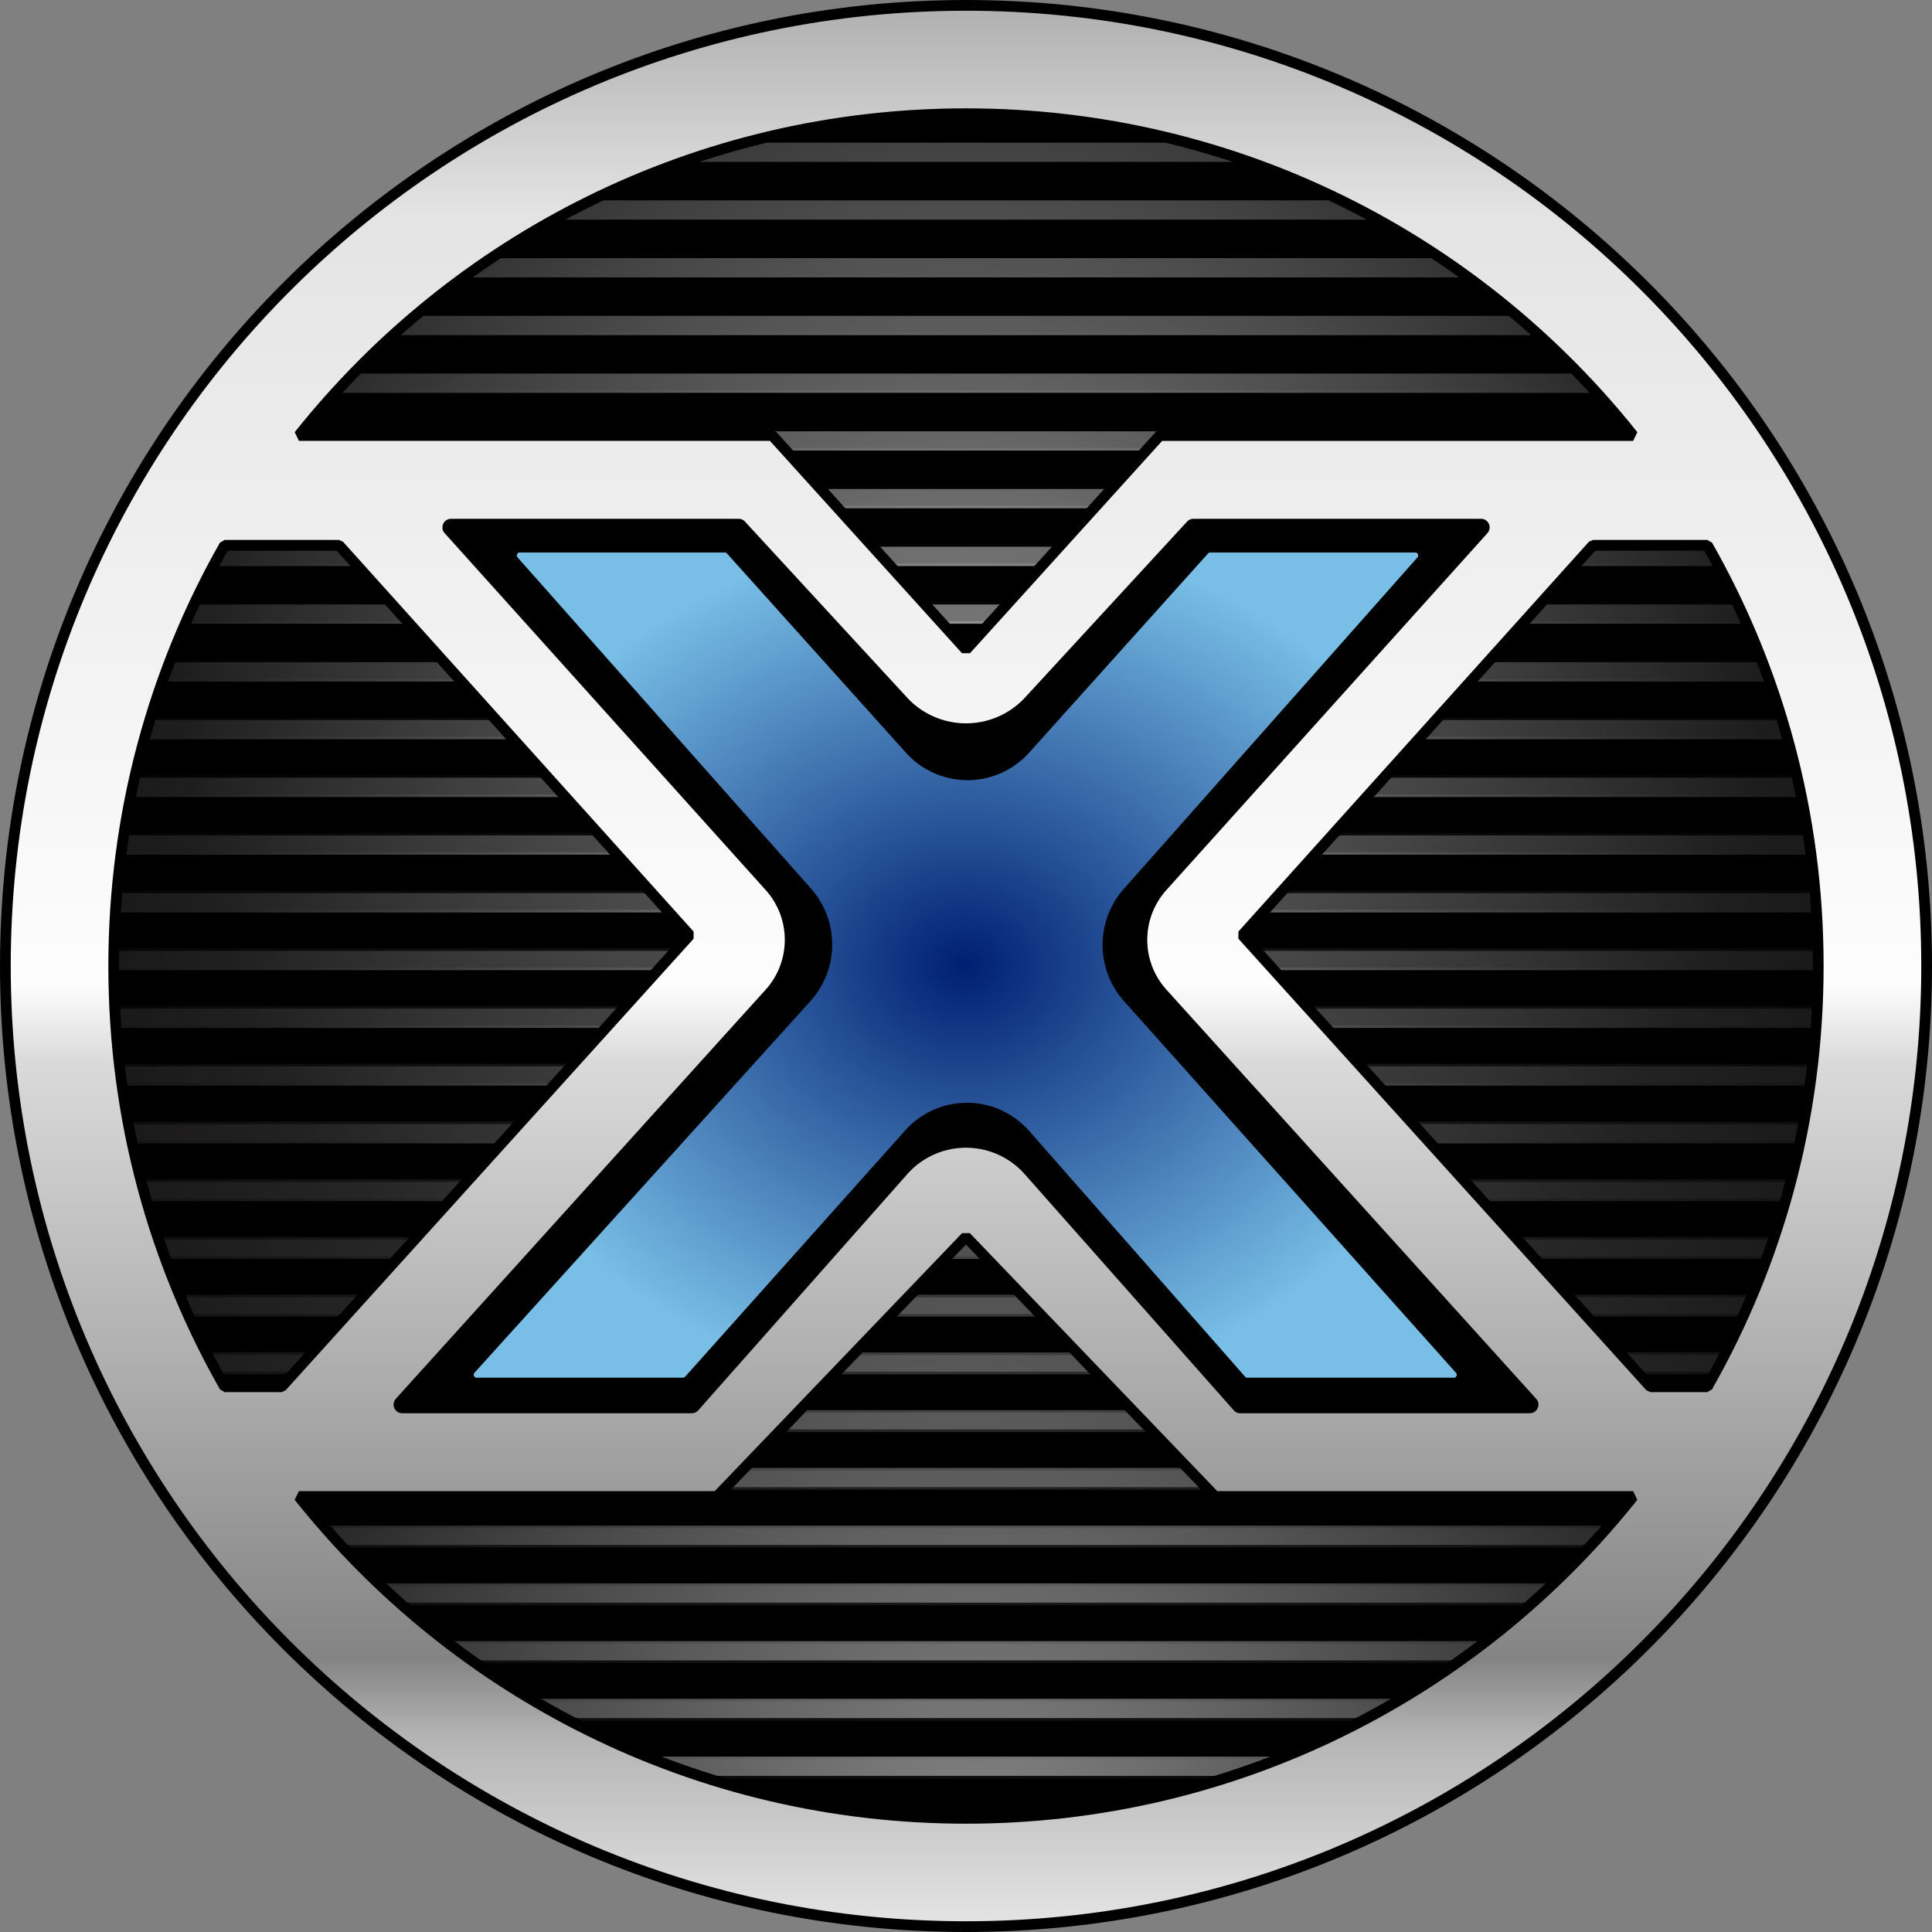 <svg xmlns="http://www.w3.org/2000/svg" xmlns:xlink="http://www.w3.org/1999/xlink" viewBox="0 0 1080 1080"><rect x="0" y="0" width="1080" height="1080" fill="#808080" stroke="none"/><circle cx="540.01" cy="540.03" r="497.99"/><defs><radialGradient id="f" cx="539.97" cy="519.28" r="146.86" gradientTransform="matrix(1.937 0 0 1.638 -506.56 -310.91)" gradientUnits="userSpaceOnUse"><stop stop-color="#001f72" offset="0"/><stop stop-color="#78bee6" offset="1"/></radialGradient><linearGradient id="e" x1="542.72" x2="542.72" y1="-1.34" y2="1081.3" gradientTransform="translate(3 3) scale(.994)" gradientUnits="userSpaceOnUse"><stop stop-color="#afafaf" offset="0"/><stop stop-color="#e4e4e4" offset=".11"/><stop stop-color="#fdfdfd" offset=".51"/><stop stop-color="#dadada" offset=".55"/><stop stop-color="#848484" offset=".86"/><stop stop-color="#b4b4b4" offset=".9"/><stop stop-color="#e5e5e5" offset="1"/></linearGradient><circle id="a" cx="540" cy="519.28" r="256.57"/></defs><clipPath id="b"><use width="100%" height="100%" overflow="visible" xlink:href="#a"/></clipPath><radialGradient id="c" cx="539.75" cy="444.49" r="543.08" gradientTransform="matrix(1.012 0 0 1 -6.22 0)" gradientUnits="userSpaceOnUse"><stop stop-color="#fff" offset="0"/><stop stop-color="#333" offset=".41"/><stop stop-color="#1f1b1c" stop-opacity=".45" offset=".66"/><stop stop-color="#130c0e" stop-opacity="0" offset=".86"/></radialGradient><path transform="translate(-508.78 -471.03) scale(1.941)" d="M1089.5-98.68v5.55H-9.5v-5.55zM-9.5-82.05v5.55h1099v-5.55zm0 16.63v5.55h1099v-5.55zm0 16.62v5.55h1099v-5.55zm0 16.63v5.55h1099v-5.55zm0 16.63V-10h1099v-5.55H-9.5zm0 16.63v5.55h1099V1.09zm0 16.62v5.55h1099v-5.55zm0 16.63v5.55h1099v-5.55zm0 16.63v5.55h1099v-5.55zm0 16.63v5.55h1099V67.6zm0 16.62v5.55h1099v-5.55zm0 16.63v5.55h1099v-5.55zm0 16.63v5.55h1099v-5.55zm0 16.63v5.55h1099v-5.55zm0 16.62v5.55h1099v-5.55zm0 16.63v5.55h1099v-5.55zm0 16.63v5.55h1099v-5.55zm0 16.63v5.55h1099v-5.55zm0 16.62v5.55h1099v-5.55zm0 16.63v5.55h1099v-5.55zm0 16.63v5.55h1099v-5.55zm0 16.63v5.55h1099v-5.55zm0 16.62v5.55h1099v-5.55zm0 16.63v5.55h1099v-5.55zm0 16.63v5.55h1099v-5.55zm0 16.63v5.55h1099v-5.55zm0 16.62v5.55h1099v-5.55zm0 16.63v5.55h1099v-5.55zm0 16.63v5.55h1099v-5.55zm0 16.63v5.55h1099v-5.55zm0 16.62v5.55h1099v-5.55zm0 16.63v5.55h1099v-5.55zm0 16.63v5.55h1099v-5.55zm0 16.63v5.55h1099v-5.55zm0 16.62v5.55h1099v-5.55zm0 16.63v5.55h1099v-5.55zm0 16.63v5.55h1099v-5.55zm0 16.63v5.55h1099v-5.55zm0 16.62v5.55h1099v-5.55zm0 16.63v5.55h1099v-5.55zm0 16.63v5.55h1099v-5.55zm0 16.63v5.55h1099v-5.55zm0 16.62v5.55h1099v-5.55zm0 16.63v5.55h1099v-5.55zm0 16.63v5.55h1099v-5.55zm0 16.63v5.55h1099v-5.55zm0 16.62v5.55h1099v-5.55zm0 16.63v5.55h1099v-5.55zm0 16.63v5.55h1099v-5.55zm0 16.63v5.55h1099v-5.55zm0 16.62v5.55h1099v-5.55zm0 16.63v5.55h1099v-5.55zm0 16.63v5.55h1099v-5.55zm0 16.63v5.55h1099v-5.55zm0 16.62v5.55h1099v-5.55zm0 16.63v5.55h1099v-5.55zm0 16.63v5.55h1099v-5.55zm0 16.63v5.55h1099v-5.55zm0 16.62v5.55h1099v-5.55zm0 16.63v5.55h1099v-5.55zm0 16.63v5.55h1099v-5.55zm0 16.63v5.55h1099v-5.55zm0 16.62v5.55h1099v-5.55zm0 16.63v5.55h1099v-5.55zm0 16.63v5.55h1099v-5.55z" clip-path="url(#b)" fill="url(#c)" opacity=".61"/><radialGradient id="d" cx="543.29" cy="776.72" r="543.08" gradientTransform="matrix(1.012 0 0 1 -6.22 0)" gradientUnits="userSpaceOnUse"><stop stop-color="#fff" offset="0"/><stop stop-color="#333" offset=".41"/><stop stop-color="#1f1b1c" stop-opacity=".45" offset=".66"/><stop stop-color="#130c0e" stop-opacity="0" offset=".86"/></radialGradient><path transform="translate(-508.78 -471.03) scale(1.941)" d="M1095 199.86v5.55H-4v-5.55zM-4 216.49v5.55h1099v-5.55zm0 16.62v5.55h1099v-5.55zm0 16.63v5.55h1099v-5.55zm0 16.63v5.55h1099v-5.55zM-4 283v5.55h1099V283zm0 16.62v5.55h1099v-5.55zm0 16.63v5.55h1099v-5.55zm0 16.63v5.55h1099v-5.55zm0 16.63v5.55h1099v-5.55zm0 16.62v5.55h1099v-5.55zm0 16.63v5.55h1099v-5.55zm0 16.63v5.55h1099v-5.55zm0 16.63v5.55h1099v-5.55zm0 16.62v5.55h1099v-5.55zm0 16.63v5.55h1099v-5.55zm0 16.63v5.55h1099v-5.55zm0 16.63v5.55h1099v-5.55zm0 16.62v5.55h1099v-5.55zm0 16.63v5.55h1099v-5.55zm0 16.63v5.55h1099v-5.55zm0 16.63v5.55h1099v-5.55zm0 16.62v5.55h1099v-5.55zm0 16.63v5.55h1099v-5.55zm0 16.63v5.55h1099v-5.55zm0 16.63v5.55h1099v-5.55zm0 16.62v5.55h1099v-5.55zm0 16.63v5.55h1099v-5.55zm0 16.63v5.55h1099v-5.55zm0 16.63v5.55h1099v-5.55zm0 16.62v5.55h1099v-5.55zm0 16.63v5.55h1099v-5.55zm0 16.63v5.55h1099v-5.55zm0 16.63v5.55h1099v-5.55zm0 16.62v5.55h1099v-5.55zm0 16.63v5.55h1099v-5.55zm0 16.63V804h1099v-5.55zm0 16.63v5.55h1099v-5.55zm0 16.62v5.55h1099v-5.55zm0 16.63v5.55h1099v-5.55zm0 16.63v5.55h1099v-5.55zm0 16.63v5.55h1099v-5.55zm0 16.62v5.55h1099v-5.55zm0 16.63v5.55h1099v-5.55zm0 16.63v5.55h1099v-5.55zm0 16.63v5.55h1099v-5.55zm0 16.62v5.55h1099v-5.55zm0 16.63v5.55h1099v-5.55zm0 16.63v5.55h1099v-5.55zm0 16.63v5.55h1099v-5.55zm0 16.62v5.55h1099v-5.55zm0 16.63v5.55h1099v-5.55zm0 16.63v5.55h1099v-5.55zm0 16.63v5.55h1099v-5.55zm0 16.62v5.55h1099v-5.55zm0 16.63v5.55h1099v-5.55zm0 16.63v5.55h1099V1131zm0 16.63v5.55h1099v-5.55zm0 16.62v5.55h1099v-5.55zm0 16.63v5.55h1099v-5.55zm0 16.63v5.55h1099v-5.55zm0 16.63v5.55h1099v-5.55zm0 16.62v5.55h1099v-5.55zm0 16.63v5.55h1099v-5.55zm0 16.63v5.55h1099v-5.55zm0 16.63v5.55h1099v-5.55z" clip-path="url(#b)" fill="url(#d)" opacity=".5"/><path d="M539.99 3C243.44 3 3 243.42 3 540c0 296.54 240.42 537 536.99 537C836.58 1077 1077 836.54 1077 540 1077 243.42 836.58 3 539.99 3zm0 60.57c151.06 0 285.66 70.25 372.95 179.89H648.32L540 363.15l-108.28-119.7H167.1c87.28-109.6 221.89-179.88 372.91-179.88zM157.41 775.2h-31.83c-39.47-69.4-62.01-149.65-62.01-235.17s22.54-165.8 61.97-235.2h63.97L385.5 522.76zm382.58 241.25c-151.02 0-285.59-70.26-372.91-179.9H400.8L539.98 691.4 679.2 836.57h233.72c-87.32 109.6-221.95 179.89-372.95 179.89zm382.6-241.25L694.5 522.75l195.97-217.93h63.97c39.43 69.4 61.97 149.66 61.97 235.19S993.87 705.8 954.4 775.2h-31.81z" fill="url(#e)" stroke="#000" stroke-linejoin="bevel" stroke-miterlimit="10" stroke-width="6"/><path d="M858.73 781.93a4.82 4.82 0 01-3.54 8.07H693.25a4.7 4.7 0 01-3.58-1.63L572.8 656.35a43.84 43.84 0 00-65.62 0L390.33 788.38a4.76 4.76 0 01-3.58 1.63H224.83a4.84 4.84 0 01-3.58-8.07l206.72-228.66a41.63 41.63 0 00.07-55.73l-179.47-199.5a4.8 4.8 0 013.58-8.03H412.9a4.8 4.8 0 013.54 1.55L507 389.88a44.91 44.91 0 0066.04 0l90.56-98.32a4.8 4.8 0 013.54-1.55H827.9a4.81 4.81 0 013.58 8.03L652 497.55a41.59 41.59 0 00.08 55.73z"/><path d="M817.6 764.05c3.84 4.28.81 11.1-4.88 11.1h-115.5a6.59 6.59 0 01-4.92-2.22L571.63 635.57a41.3 41.3 0 00-61.94-.28L386.71 772.94a6.62 6.62 0 01-4.92 2.2H266.41c-5.73 0-8.71-6.87-4.86-11.13l187.82-207.77a42.19 42.19 0 00.3-56.14L285.6 314.93c-3.78-4.27-.8-11.09 4.92-11.09h114.7c1.83 0 3.61.8 4.87 2.2l99.99 111.33a41.31 41.31 0 0061.54 0l99.99-111.34a6.57 6.57 0 014.88-2.19h114.69c5.67 0 8.7 6.8 4.92 11.09L631.9 500.28a42.2 42.2 0 00.1 55.96z" fill="url(#f)" stroke="#000" stroke-miterlimit="10" stroke-width="10" style="mix-blend-mode:normal"/></svg>
